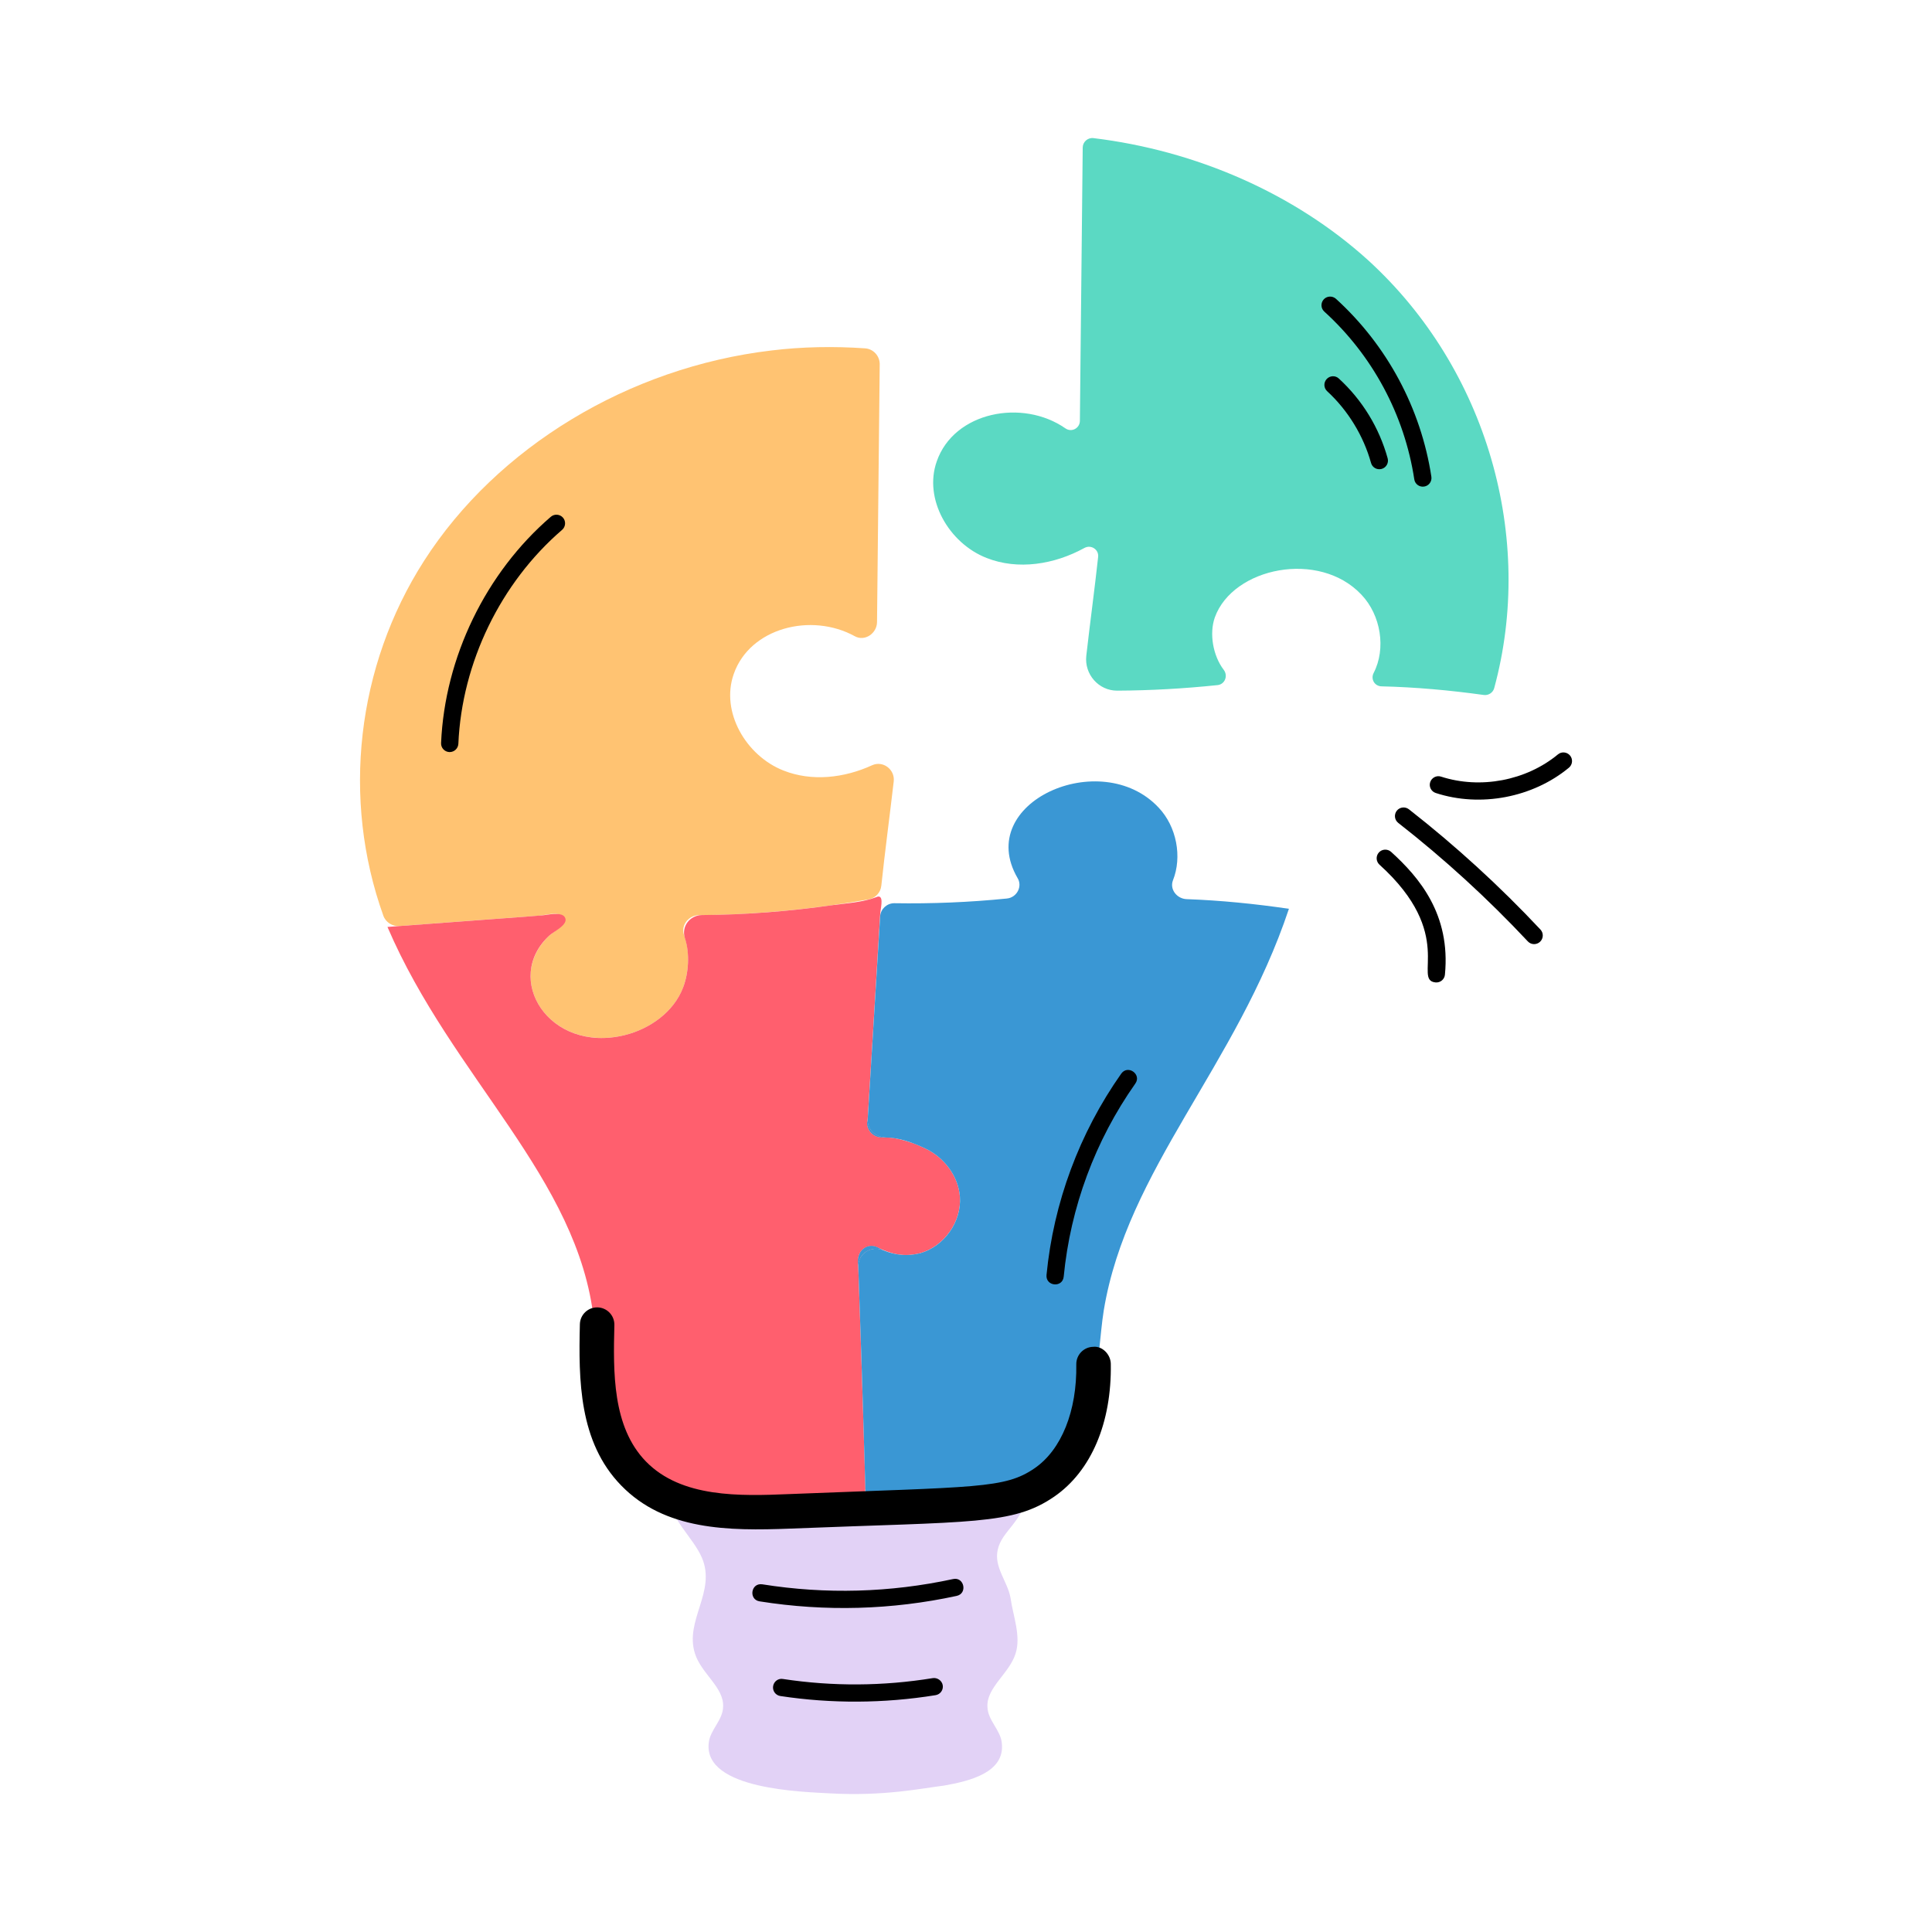 <svg xmlns="http://www.w3.org/2000/svg" viewBox="0 0 56 56" id="light-bulb"><g><path fill="#e2d2f6" d="M29.292,46.324c0.072,0.517,0.308,1.097,0.145,1.605   c-0.181,0.58-0.843,0.979-0.816,1.541c0.009,0.399,0.381,0.671,0.417,1.052   c0.1,0.861-0.952,1.106-1.668,1.233c-0.667,0.083-1.743,0.314-3.309,0.227   c-0.752-0.045-3.672-0.1-3.518-1.46c0.036-0.381,0.408-0.653,0.417-1.052   c0.027-0.562-0.635-0.961-0.816-1.541c-0.308-0.961,0.626-1.795,0.199-2.783   c-0.261-0.597-0.943-1.139-0.943-1.777c1.265,0.544,2.565,0.345,5.186,0.272   c0.272-0.009,0.48-0.218,0.499-0.489v0.063   c0.009,0.227,0.199,0.399,0.426,0.39c1.948-0.061,3.371-0.016,4.361-0.517   c-0.227,1.079-0.823,1.253-0.952,1.831C28.802,45.426,29.21,45.843,29.292,46.324   z"></path><path fill="#ffc372" d="M25.905,22.65c-0.115,0.992-0.259,2.068-0.359,3.019   c-0.021,0.203-0.17,0.364-0.37,0.4c-1.582,0.284-3.282,0.447-4.91,0.457   c-0.311,0.002-0.544,0.301-0.435,0.592c0.172,0.462,0.138,1.054-0.031,1.508   c-0.272,0.707-0.961,1.197-1.695,1.378c-2.181,0.531-3.552-1.625-2.168-2.899   c0.123-0.113,0.659-0.414,0.306-0.59c-0.149-0.074-0.476,0.017-0.642,0.029   c-1.325,0.095-2.694,0.199-4.021,0.298c-0.205,0.015-0.4-0.107-0.469-0.301   c-1.211-3.377-0.783-7.225,1.184-10.29c2.112-3.291,5.929-5.603,10.063-6.092   c0.9-0.11,1.814-0.125,2.718-0.062c0.241,0.017,0.426,0.223,0.423,0.464   c-0.024,2.486-0.053,4.978-0.078,7.47c-0.003,0.329-0.355,0.57-0.643,0.411   c-1.268-0.698-3.045-0.24-3.509,1.092c-0.39,1.097,0.354,2.375,1.442,2.801   c0.82,0.324,1.755,0.218,2.566-0.153   C25.593,22.037,25.945,22.304,25.905,22.65z"></path><path fill="#ff5f6e" d="M27.823,34.683c0.054,0.725-0.453,1.441-1.151,1.641   c-0.462,0.116-0.829,0.034-1.224-0.163c-0.271-0.144-0.653,0.046-0.571,0.535   c0.096,2.661,0.205,6.35,0.208,6.455c-0.018,0.272-0.227,0.48-0.499,0.489   c-2.678,0.075-3.941,0.264-5.186-0.272c-2.414-0.997-2.025-3.524-2.185-5.095   c-0.449-4.141-4.107-7.027-5.984-11.405c3.164-0.239,3.987-0.291,4.479-0.335   c0.145-0.009,0.562-0.118,0.662,0.054c0.127,0.208-0.317,0.408-0.444,0.526   c-1.364,1.25-0.018,3.426,2.176,2.892c0.734-0.181,1.423-0.671,1.695-1.378   c0.163-0.426,0.199-0.988,0.054-1.432c-0.109-0.336,0.136-0.662,0.49-0.671   c1.278-0.009,2.548-0.109,3.808-0.29c0.408-0.054,0.861-0.082,1.242-0.227   c0.027-0.009,0.054-0.027,0.091-0.018c0.128,0.032,0.039,0.343,0.027,0.526   c-0.467,7.682,0.112-1.759-0.363,5.956c-0.07,0.211,0.116,0.51,0.435,0.499   c0.102,0.013,0.251-0.043,0.816,0.145c0.145,0.045,0.281,0.109,0.417,0.172   C27.361,33.541,27.778,34.085,27.823,34.683z"></path><path fill="#ff5f6e" d="M25.611 36.242c-.345-.154-.734.082-.734.453-.079-.474.289-.686.571-.535C25.502 36.188 25.557 36.215 25.611 36.242zM25.656 32.97h-.073c-.319.011-.505-.291-.435-.499C25.149 32.752 25.375 32.951 25.656 32.97z"></path><path fill="#5bd9c3" d="M43.007,20.144c-0.986-0.137-1.981-0.227-2.963-0.25   c-0.201-0.005-0.32-0.209-0.228-0.388c0.365-0.705,0.209-1.675-0.351-2.265   c-1.229-1.312-3.73-0.793-4.252,0.653c-0.166,0.467-0.057,1.109,0.257,1.521   c0.131,0.171,0.036,0.42-0.178,0.443c-0.966,0.101-1.937,0.156-2.907,0.161   c-0.541,0.003-0.959-0.476-0.898-1.013c0.105-0.931,0.244-1.947,0.343-2.863   c0.024-0.217-0.207-0.365-0.398-0.26c-0.869,0.478-1.924,0.65-2.837,0.289   c-1.088-0.426-1.831-1.704-1.442-2.801c0.5-1.435,2.482-1.823,3.73-0.954   c0.177,0.123,0.416-0.003,0.418-0.218c0.025-2.644,0.057-5.287,0.082-7.923   c0.002-0.163,0.146-0.292,0.308-0.273c2.973,0.359,5.824,1.601,7.963,3.538   c3.465,3.162,4.838,8.065,3.656,12.405C43.275,20.078,43.143,20.163,43.007,20.144z   "></path><path fill="#3a97d4" d="M37.36,26.342c-1.516,4.549-4.693,7.557-5.367,11.641   c-0.227,1.418-0.109,3.912-1.886,4.986c-1.025,0.642-2.609,0.573-4.596,0.635   c-0.227,0.009-0.417-0.163-0.426-0.39c-0.099-3.398-0.156-5.057-0.208-6.518   c0-0.372,0.39-0.607,0.734-0.453c0.359,0.144,0.692,0.174,1.061,0.082   c0.698-0.199,1.206-0.916,1.151-1.641c-0.045-0.598-0.462-1.142-1.006-1.396   c-0.363-0.17-0.758-0.317-1.16-0.317c-0.281-0.018-0.508-0.218-0.508-0.499   c0.025-0.4,0.345-5.595,0.363-5.92c0.018-0.209,0.199-0.372,0.408-0.372   c1.088,0.018,2.185-0.027,3.264-0.136c0.29-0.027,0.462-0.354,0.308-0.598   c-1.266-2.19,2.423-3.818,4.089-2.04c0.526,0.553,0.689,1.432,0.417,2.112   c-0.1,0.263,0.118,0.535,0.399,0.544C35.384,26.098,36.372,26.197,37.36,26.342   z"></path><path fill="#3a97d4" d="M25.448 36.161c.054.027.109.054.163.082-.345-.154-.734.082-.734.453C24.798 36.222 25.165 36.01 25.448 36.161zM25.149 32.471c0 .281.227.481.508.499h-.073C25.265 32.981 25.079 32.679 25.149 32.471z"></path><path d="M22.017 46.416c-.322-.051-.254-.542.078-.494 1.844.294 3.704.242 5.529-.152.322-.073.43.418.105.488C25.849 46.665 23.926 46.719 22.017 46.416zM22.618 49.16c-.136-.021-.23-.148-.209-.284.02-.138.15-.235.285-.21 1.441.219 2.903.21 4.345-.025.128-.019.264.07.287.207.022.136-.07.265-.207.287C25.621 49.378 24.095 49.384 22.618 49.16zM13.035 21.799c-.003 0-.007 0-.011 0-.138-.006-.245-.123-.239-.261.107-2.485 1.296-4.938 3.181-6.559.105-.09.263-.077.353.026.09.104.078.263-.026.353-1.782 1.533-2.906 3.852-3.007 6.201C13.279 21.694 13.168 21.799 13.035 21.799zM30.334 36.955c.203-2.095.952-4.112 2.165-5.834.192-.271.599.018.409.287-1.164 1.651-1.881 3.586-2.076 5.596C30.8 37.335 30.303 37.286 30.334 36.955zM40.994 13.895c-.284-1.867-1.211-3.595-2.608-4.863-.103-.093-.11-.251-.017-.354.093-.102.251-.108.353-.018 1.482 1.347 2.465 3.179 2.767 5.158.021.137-.073.265-.209.285C41.141 14.125 41.014 14.03 40.994 13.895zM39.74 13.418c-.218-.786-.669-1.524-1.271-2.078-.102-.093-.108-.251-.015-.353.094-.102.253-.109.353-.015.68.624 1.169 1.424 1.415 2.312.037.133-.041.271-.174.308C39.907 13.629 39.775 13.547 39.74 13.418zM41.634 28.477c-.008 0-.017 0-.025-.001-.676-.067.609-1.392-1.624-3.413-.102-.093-.11-.251-.017-.354.094-.103.251-.108.353-.018.816.74 1.731 1.813 1.561 3.56C41.87 28.381 41.761 28.477 41.634 28.477zM44.285 27.287c-1.158-1.236-2.422-2.393-3.756-3.435-.109-.085-.128-.242-.043-.352.085-.108.242-.127.351-.043 1.355 1.059 2.638 2.232 3.814 3.487.094.101.089.259-.012.354C44.537 27.393 44.379 27.388 44.285 27.287zM41.615 22.985c-.131-.043-.203-.184-.16-.314s.185-.204.315-.16c1.136.368 2.466.118 3.387-.644.105-.089.264-.073.352.033.088.106.073.264-.033.352C44.428 23.119 42.911 23.409 41.615 22.985zM18.007 43.059c-1.232-1.263-1.237-3.066-1.199-4.676.007-.272.229-.488.5-.488.004 0 .008 0 .012 0 .276.007.494.236.488.512-.033 1.357-.063 2.95.915 3.955 1.029 1.056 2.723 1.004 4.148.945 5.454-.216 6.248-.151 7.119-.75.778-.535 1.229-1.661 1.207-3.01-.004-.276.215-.504.492-.509.256-.029.503.216.508.491.029 1.711-.569 3.114-1.64 3.852-1.203.827-2.377.716-7.646.926C21.105 44.377 19.272 44.358 18.007 43.059z"></path></g></svg>